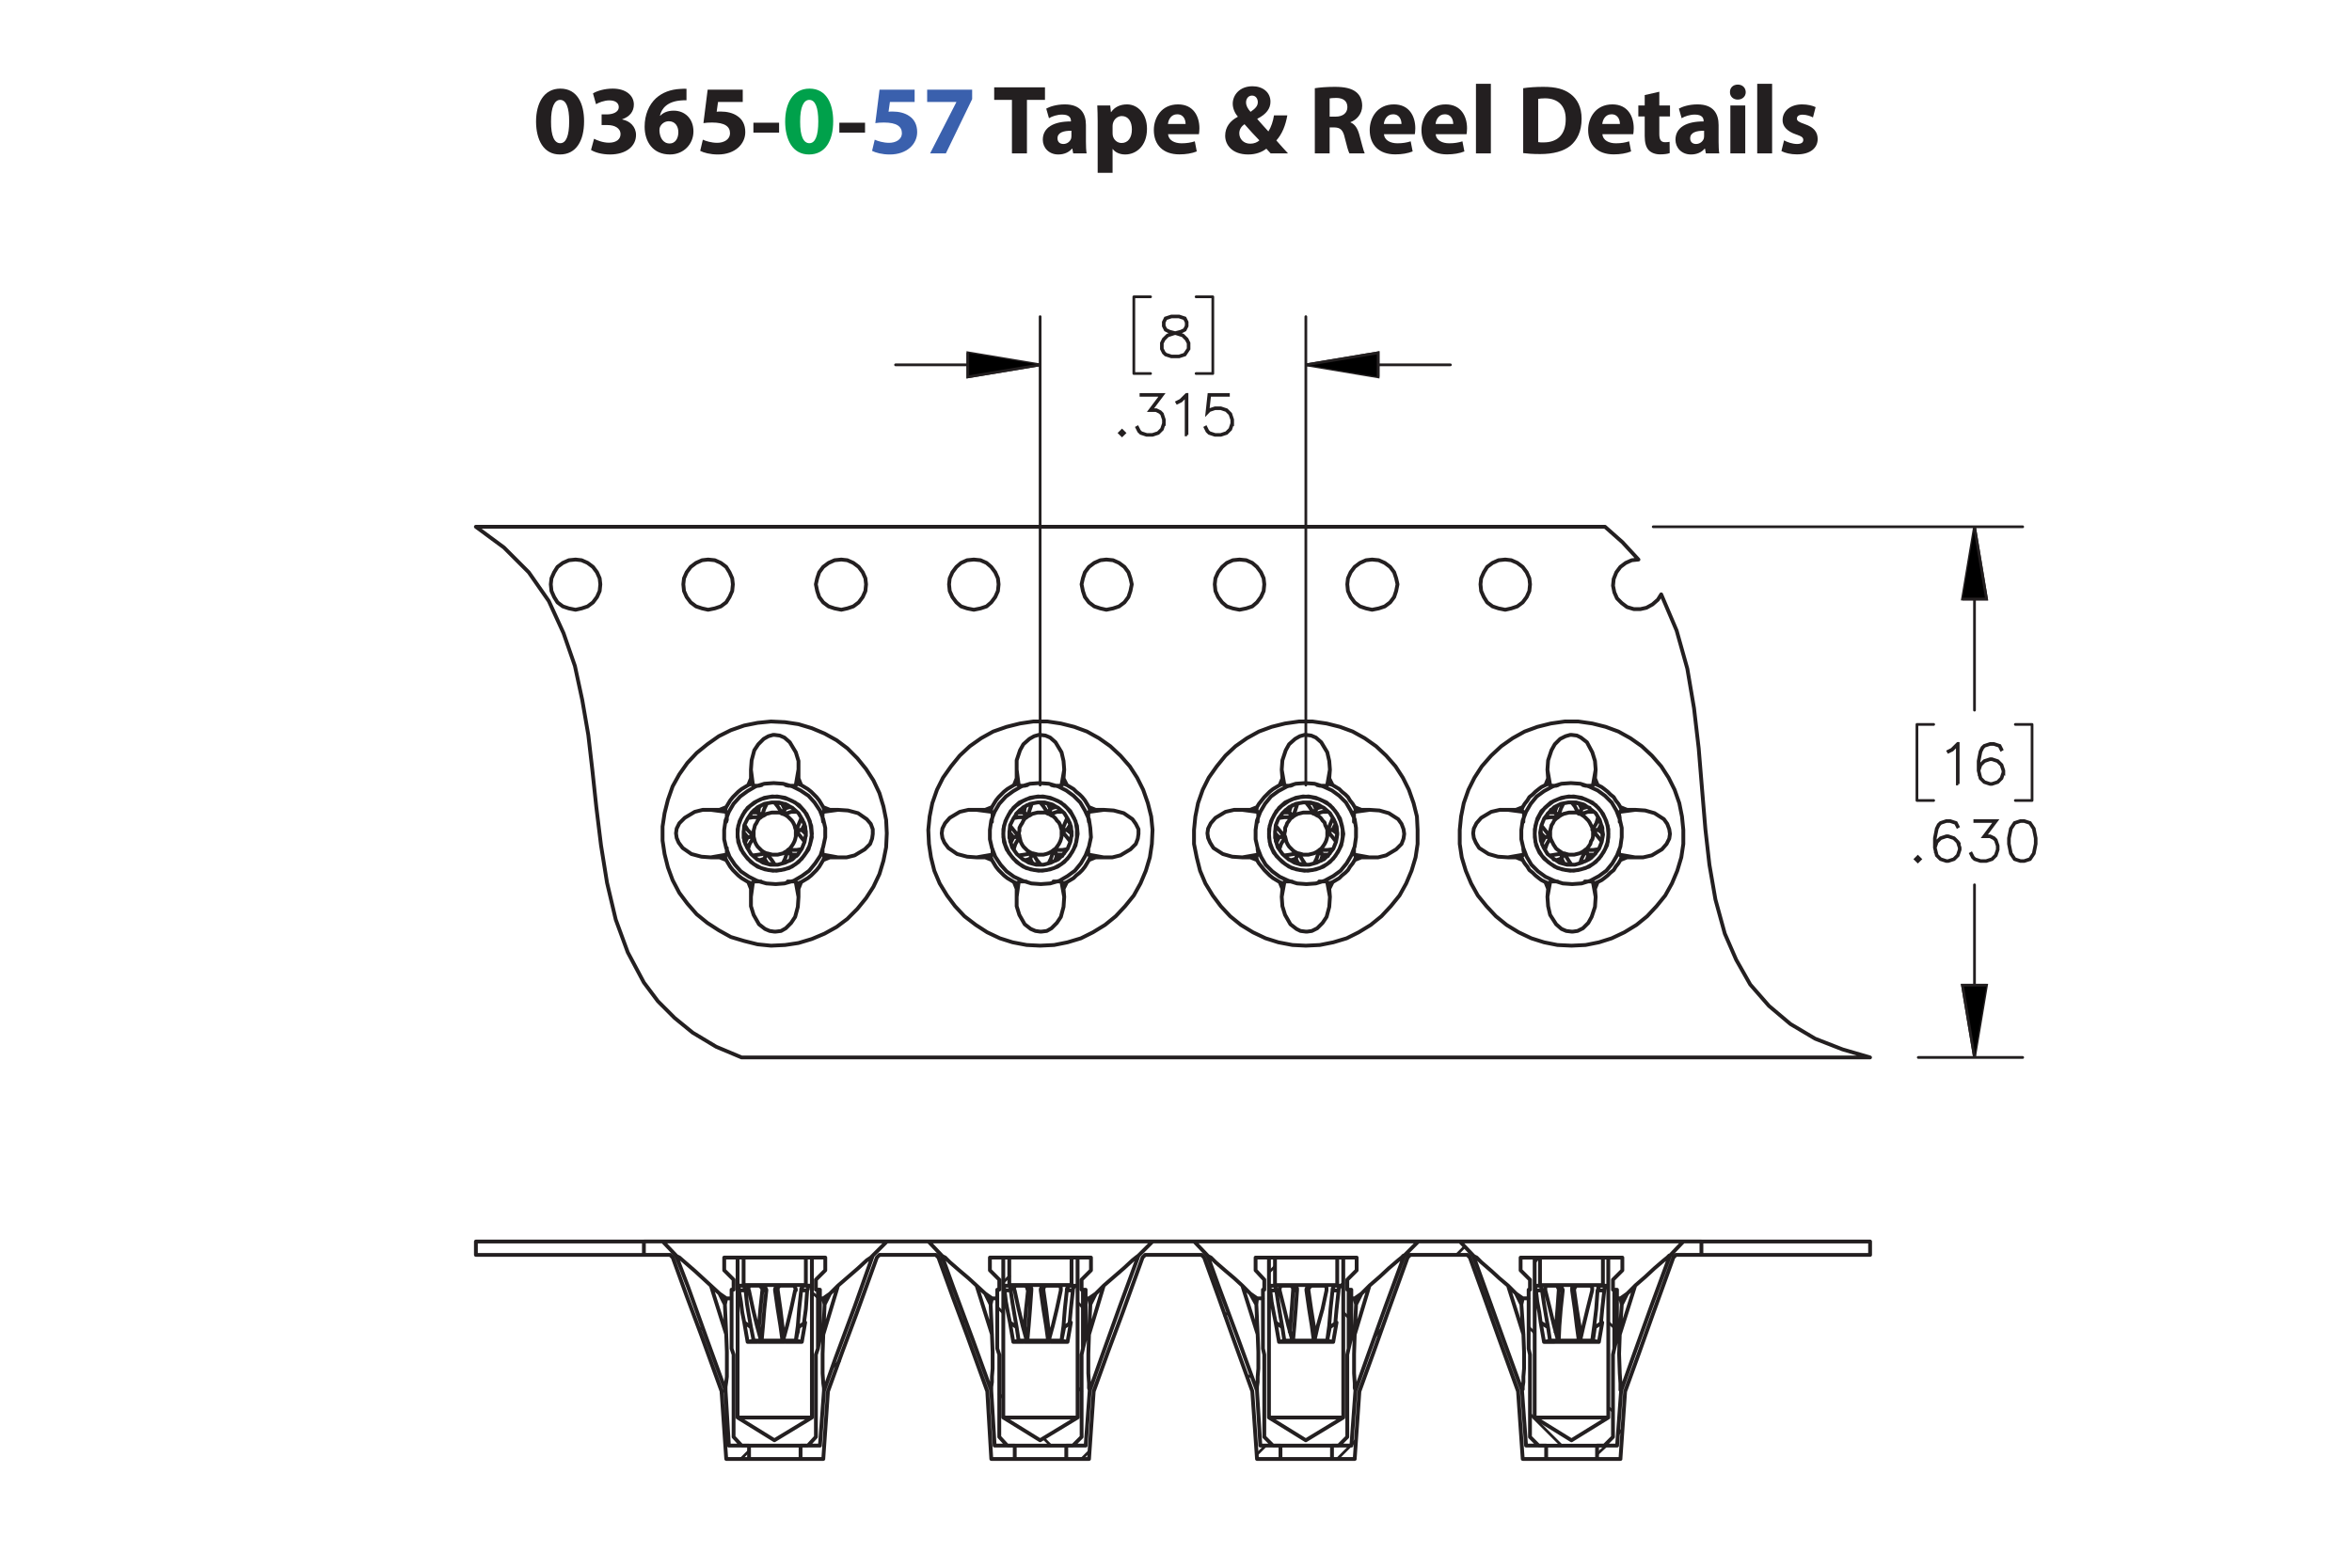 <?xml version="1.0" encoding="UTF-8"?><svg id="Layer_1" xmlns="http://www.w3.org/2000/svg" viewBox="0 0 432 288"><defs><style>.cls-1,.cls-2,.cls-3,.cls-4{stroke:#231f20;}.cls-1,.cls-3,.cls-4{stroke-width:.5px;}.cls-1,.cls-4{stroke-miterlimit:10;}.cls-5{fill:#3a60ad;}.cls-5,.cls-6,.cls-7{stroke-width:0px;}.cls-2{stroke-width:.7px;}.cls-2,.cls-3{stroke-linecap:round;stroke-linejoin:round;}.cls-2,.cls-3,.cls-4{fill:none;}.cls-6{fill:#00a14b;}.cls-7{fill:#231f20;}</style></defs><path class="cls-7" d="m107.28,22.274c0,3.619-1.458,6.104-4.447,6.104-3.025,0-4.357-2.719-4.375-6.032,0-3.385,1.44-6.067,4.465-6.067,3.133,0,4.357,2.791,4.357,5.996Zm-6.068.072c-.018,2.683.63,3.961,1.692,3.961s1.639-1.333,1.639-3.997c0-2.593-.558-3.961-1.657-3.961-1.008,0-1.692,1.278-1.674,3.997Z"/><path class="cls-7" d="m109.113,25.497c.486.252,1.603.72,2.719.72,1.422,0,2.143-.685,2.143-1.567,0-1.152-1.152-1.674-2.359-1.674h-1.116v-1.962h1.062c.918-.018,2.089-.36,2.089-1.351,0-.702-.576-1.224-1.728-1.224-.954,0-1.963.414-2.449.702l-.558-1.981c.702-.45,2.106-.882,3.619-.882,2.502,0,3.889,1.315,3.889,2.917,0,1.243-.703,2.215-2.143,2.719v.036c1.405.252,2.539,1.315,2.539,2.845,0,2.07-1.818,3.583-4.79,3.583-1.512,0-2.791-.397-3.475-.829l.558-2.052Z"/><path class="cls-7" d="m126.089,18.421c-.306-.018-.63,0-1.062.036-2.431.198-3.511,1.44-3.817,2.809h.054c.576-.594,1.387-.936,2.485-.936,1.963,0,3.619,1.387,3.619,3.817,0,2.323-1.783,4.231-4.321,4.231-3.115,0-4.646-2.323-4.646-5.114,0-2.197.81-4.033,2.071-5.204,1.17-1.062,2.683-1.638,4.519-1.728.504-.036.829-.036,1.099-.018v2.107Zm-1.495,5.87c0-1.081-.576-2.017-1.747-2.017-.738,0-1.35.45-1.62,1.044-.072.144-.108.36-.108.684.054,1.242.648,2.359,1.891,2.359.973,0,1.585-.882,1.585-2.071Z"/><path class="cls-7" d="m136.421,18.727h-4.537l-.252,1.8c.252-.036.468-.036.756-.036,1.117,0,2.251.252,3.079.847.882.594,1.422,1.566,1.422,2.935,0,2.179-1.873,4.106-5.023,4.106-1.422,0-2.611-.324-3.259-.666l.486-2.052c.522.252,1.585.576,2.647.576,1.134,0,2.341-.54,2.341-1.783,0-1.206-.955-1.945-3.295-1.945-.648,0-1.099.036-1.585.108l.774-6.14h6.446v2.251Z"/><path class="cls-7" d="m143.098,22.544v1.818h-4.717v-1.818h4.717Z"/><path class="cls-6" d="m153.035,22.274c0,3.619-1.458,6.104-4.447,6.104-3.025,0-4.357-2.719-4.375-6.032,0-3.385,1.44-6.067,4.465-6.067,3.133,0,4.357,2.791,4.357,5.996Zm-6.068.072c-.018,2.683.63,3.961,1.692,3.961s1.639-1.333,1.639-3.997c0-2.593-.558-3.961-1.657-3.961-1.008,0-1.692,1.278-1.674,3.997Z"/><path class="cls-7" d="m158.884,22.544v1.818h-4.718v-1.818h4.718Z"/><path class="cls-5" d="m167.992,18.727h-4.537l-.252,1.8c.252-.036.468-.036.756-.036,1.117,0,2.251.252,3.079.847.882.594,1.422,1.566,1.422,2.935,0,2.179-1.873,4.106-5.023,4.106-1.422,0-2.611-.324-3.259-.666l.486-2.052c.522.252,1.585.576,2.647.576,1.134,0,2.341-.54,2.341-1.783,0-1.206-.955-1.945-3.295-1.945-.648,0-1.099.036-1.585.108l.774-6.14h6.446v2.251Z"/><path class="cls-5" d="m178.559,16.476v1.728l-4.826,9.975h-2.899l4.826-9.417v-.036h-5.366v-2.251h8.265Z"/><path class="cls-7" d="m185.865,18.349h-3.259v-2.305h9.327v2.305h-3.313v9.831h-2.754v-9.831Z"/><path class="cls-7" d="m197.116,28.18l-.162-.882h-.054c-.576.702-1.477,1.081-2.521,1.081-1.783,0-2.845-1.296-2.845-2.701,0-2.287,2.053-3.385,5.168-3.367v-.126c0-.468-.252-1.134-1.602-1.134-.9,0-1.855.306-2.431.666l-.504-1.765c.612-.342,1.818-.774,3.421-.774,2.935,0,3.871,1.728,3.871,3.799v3.061c0,.846.036,1.656.126,2.143h-2.466Zm-.324-4.159c-1.44-.018-2.557.324-2.557,1.386,0,.702.468,1.044,1.08,1.044.684,0,1.243-.45,1.422-1.008.036-.144.054-.306.054-.468v-.954Z"/><path class="cls-7" d="m201.614,22.328c0-1.152-.036-2.143-.072-2.953h2.377l.127,1.225h.036c.648-.936,1.657-1.423,2.935-1.423,1.927,0,3.655,1.675,3.655,4.483,0,3.205-2.035,4.718-3.998,4.718-1.062,0-1.891-.432-2.287-1.008h-.036v4.375h-2.737v-9.416Zm2.737,2.07c0,.216.018.414.054.576.18.738.81,1.296,1.603,1.296,1.188,0,1.891-.99,1.891-2.485,0-1.404-.63-2.466-1.855-2.466-.774,0-1.458.576-1.639,1.386-.036.144-.054.324-.054.486v1.206Z"/><path class="cls-7" d="m214.539,24.65c.09,1.135,1.206,1.675,2.485,1.675.936,0,1.692-.126,2.431-.36l.36,1.855c-.9.36-1.999.54-3.188.54-2.989,0-4.699-1.728-4.699-4.483,0-2.233,1.386-4.7,4.447-4.7,2.845,0,3.926,2.215,3.926,4.394,0,.468-.055.882-.091,1.08h-5.671Zm3.223-1.872c0-.666-.288-1.783-1.549-1.783-1.152,0-1.621,1.044-1.692,1.783h3.241Z"/><path class="cls-7" d="m233.386,28.18c-.252-.27-.504-.54-.792-.864-.792.612-1.891,1.062-3.331,1.062-2.935,0-4.231-1.747-4.231-3.439,0-1.602.919-2.754,2.305-3.475v-.072c-.521-.576-.918-1.477-.918-2.341,0-1.53,1.206-3.205,3.637-3.205,1.873,0,3.295,1.098,3.295,2.845,0,1.224-.72,2.269-2.394,3.115l-.018.072c.702.774,1.44,1.656,2.034,2.269.486-.756.864-1.873,1.026-2.953h2.449c-.324,1.837-.936,3.403-2.017,4.609.684.774,1.386,1.567,2.143,2.377h-3.188Zm-2.07-2.394c-.756-.756-1.746-1.855-2.737-2.971-.504.36-.954.882-.954,1.675,0,1.026.774,1.908,2.017,1.908.721,0,1.315-.27,1.675-.612Zm-2.449-6.986c0,.612.288,1.152.829,1.747.882-.612,1.332-1.081,1.332-1.783,0-.576-.342-1.206-1.062-1.206-.702,0-1.099.612-1.099,1.242Z"/><path class="cls-7" d="m241.502,16.206c.882-.144,2.196-.252,3.654-.252,1.801,0,3.062.27,3.926.954.72.576,1.116,1.422,1.116,2.539,0,1.548-1.099,2.61-2.143,2.989v.054c.846.342,1.315,1.152,1.62,2.269.378,1.368.757,2.953.99,3.421h-2.809c-.198-.342-.486-1.333-.847-2.827-.323-1.513-.846-1.927-1.962-1.945h-.828v4.771h-2.719v-11.974Zm2.719,5.222h1.08c1.368,0,2.179-.684,2.179-1.747,0-1.116-.757-1.674-2.017-1.692-.666,0-1.045.054-1.242.09v3.349Z"/><path class="cls-7" d="m254.192,24.65c.09,1.135,1.206,1.675,2.484,1.675.936,0,1.692-.126,2.431-.36l.36,1.855c-.9.36-1.999.54-3.188.54-2.988,0-4.699-1.728-4.699-4.483,0-2.233,1.387-4.7,4.447-4.7,2.845,0,3.926,2.215,3.926,4.394,0,.468-.055.882-.091,1.08h-5.671Zm3.223-1.872c0-.666-.288-1.783-1.549-1.783-1.152,0-1.62,1.044-1.692,1.783h3.241Z"/><path class="cls-7" d="m263.696,24.65c.09,1.135,1.206,1.675,2.484,1.675.936,0,1.692-.126,2.431-.36l.36,1.855c-.9.36-1.999.54-3.188.54-2.988,0-4.699-1.728-4.699-4.483,0-2.233,1.387-4.7,4.447-4.7,2.845,0,3.926,2.215,3.926,4.394,0,.468-.055.882-.091,1.08h-5.671Zm3.223-1.872c0-.666-.288-1.783-1.549-1.783-1.152,0-1.62,1.044-1.692,1.783h3.241Z"/><path class="cls-7" d="m271.094,15.396h2.736v12.784h-2.736v-12.784Z"/><path class="cls-7" d="m279.769,16.206c1.008-.162,2.322-.252,3.709-.252,2.305,0,3.799.414,4.969,1.296,1.261.936,2.053,2.431,2.053,4.573,0,2.323-.846,3.925-2.017,4.915-1.278,1.062-3.223,1.566-5.6,1.566-1.422,0-2.431-.09-3.114-.18v-11.919Zm2.755,9.903c.233.054.611.054.954.054,2.484.018,4.104-1.351,4.104-4.249.019-2.521-1.458-3.853-3.816-3.853-.612,0-1.009.054-1.242.108v7.94Z"/><path class="cls-7" d="m294.313,24.65c.091,1.135,1.207,1.675,2.485,1.675.935,0,1.692-.126,2.431-.36l.36,1.855c-.9.36-1.999.54-3.188.54-2.988,0-4.699-1.728-4.699-4.483,0-2.233,1.387-4.7,4.447-4.7,2.845,0,3.925,2.215,3.925,4.394,0,.468-.054.882-.09,1.08h-5.672Zm3.224-1.872c0-.666-.288-1.783-1.549-1.783-1.152,0-1.62,1.044-1.692,1.783h3.241Z"/><path class="cls-7" d="m304.772,16.855v2.521h1.963v2.017h-1.963v3.187c0,1.062.252,1.548,1.08,1.548.343,0,.612-.036.81-.072l.018,2.07c-.359.144-1.008.234-1.782.234-.882,0-1.62-.306-2.053-.756-.504-.522-.756-1.368-.756-2.611v-3.601h-1.171v-2.017h1.171v-1.909l2.683-.612Z"/><path class="cls-7" d="m313.322,28.18l-.162-.882h-.054c-.576.702-1.477,1.081-2.521,1.081-1.783,0-2.845-1.296-2.845-2.701,0-2.287,2.053-3.385,5.167-3.367v-.126c0-.468-.252-1.134-1.603-1.134-.9,0-1.855.306-2.431.666l-.504-1.765c.612-.342,1.818-.774,3.421-.774,2.935,0,3.871,1.728,3.871,3.799v3.061c0,.846.036,1.656.126,2.143h-2.467Zm-.324-4.159c-1.44-.018-2.557.324-2.557,1.386,0,.702.469,1.044,1.081,1.044.684,0,1.242-.45,1.422-1.008.036-.144.054-.306.054-.468v-.954Z"/><path class="cls-7" d="m320.647,16.926c0,.756-.576,1.369-1.476,1.369-.865,0-1.441-.612-1.423-1.369-.019-.792.558-1.386,1.44-1.386.882,0,1.44.594,1.458,1.386Zm-2.826,11.253v-8.805h2.736v8.805h-2.736Z"/><path class="cls-7" d="m322.753,15.396h2.736v12.784h-2.736v-12.784Z"/><path class="cls-7" d="m327.685,25.785c.505.306,1.549.666,2.359.666.828,0,1.17-.288,1.17-.738s-.271-.666-1.296-1.008c-1.819-.612-2.522-1.603-2.503-2.647,0-1.638,1.404-2.881,3.583-2.881,1.026,0,1.944.234,2.484.504l-.486,1.891c-.396-.216-1.152-.504-1.908-.504-.666,0-1.044.271-1.044.72,0,.415.342.63,1.422,1.008,1.675.576,2.377,1.423,2.394,2.719,0,1.639-1.296,2.845-3.816,2.845-1.152,0-2.179-.252-2.846-.612l.486-1.962Z"/><path class="cls-1" d="m218.39,64.105l-.73,1.099-1.091.352h-1.425l-1.081-.352-.382-.371-.362-.728v-1.089l.362-.732.73-.718,1.116-.371-.754-.181-.734-.371-.367-.737v-.742l.367-.747,1.106-.361h1.425l1.101.361.372.747v.742l-.372.737-.734.371-.749.181.039.01,1.072.361.734.718.357.732v1.089Zm-.157-.039v-1.011l-.342-.669-.671-.684-1.033-.337-.333-.093-.328.093-1.033.337-.676.684-.337.669v1.011l.337.669.323.332,1.023.337h1.38l1.014-.337.675-1.001Zm-.352-4.199v-.664l-.333-.649-1.004-.337h-1.38l-1.003.337-.333.649v.664l.333.659.671.327,1.023.264,1.023-.264.671-.327.333-.659Z"/><path class="cls-1" d="m206.548,79.547l-.46.449-.46-.449.46-.459.46.459Zm-.22,0l-.24-.239-.24.239.24.239.24-.239Z"/><path class="cls-1" d="m213.848,77.809l-.357,1.079-.734.728-1.081.352h-1.071l-1.081-.352-.381-.371-.352-.708.142-.078.347.689.323.332,1.023.337h1.032l1.022-.337.67-.674.343-1.02v-.679l-.343-1.02-.333-.317-.67-.342h-1.194l2.104-2.798h-3.694v-.161h4.017l-2.104,2.798h.91l.734.361.372.381.357,1.079v.723Z"/><path class="cls-1" d="m218.022,79.899h-.161v-7.163l-.92.933-.714.347-.078-.137.69-.352,1.071-1.06h.112v7.432Z"/><path class="cls-1" d="m226.402,77.809l-.356,1.079-.733.728-1.082.352h-1.071l-1.081-.352-.382-.371-.352-.708.143-.078.347.689.323.332,1.022.337h1.032l1.022-.337.671-.674.342-1.02v-.679l-.342-1.02-.671-.669-1.022-.342h-1.032l-1.022.342-.49.503.377-3.452h3.582v.161h-3.439l-.318,2.847.211-.2,1.081-.356h1.071l1.082.356.733.732.356,1.079v.723Z"/><path class="cls-1" d="m359.672,144.025h-.162v-7.163l-.918.933-.715.347-.078-.137.69-.352,1.07-1.06h.113v7.432Z"/><path class="cls-1" d="m368.051,141.935l-.357,1.079-.732.728-1.082.352h-.371l-1.082-.352-.732-.728-.357-1.431v-1.772l.348-1.768.361-.723.381-.366,1.082-.361h.723l1.102.361.361.728-.141.083-.344-.674-1.002-.337h-.68l-1.023.337-.316.332-.344.679-.352,1.733v1.25l.201-.601.732-.732,1.082-.361h.371l1.082.361.732.732.357,1.079v.371Zm-.156-.024v-.327l-.342-1.02-.672-.669-1.022-.342h-.332l-1.023.342-.67.669-.342,1.011.342,1.357.67.674,1.023.337h.332l1.022-.337.672-.674.342-1.02Z"/><path class="cls-1" d="m352.719,157.836l-.461.449-.459-.449.459-.459.461.459Zm-.221,0l-.24-.24-.238.24.238.238.24-.238Z"/><path class="cls-1" d="m360.022,156.098l-.357,1.078-.732.729-1.082.352h-.373l-1.082-.352-.734-.729-.357-1.43v-1.773l.348-1.768.363-.723.381-.365,1.082-.361h.725l1.102.361.361.727-.141.084-.344-.674-1.002-.338h-.682l-1.023.338-.316.332-.344.678-.352,1.734v1.25l.199-.602.734-.732,1.082-.361h.373l1.082.361.732.732.357,1.08v.371Zm-.156-.025v-.326l-.342-1.022-.672-.668-1.022-.342h-.334l-1.023.342-.67.668-.342,1.012.342,1.357.67.674,1.023.336h.334l1.022-.336.672-.674.342-1.022Z"/><path class="cls-1" d="m367.002,156.098l-.357,1.078-.732.729-1.082.352h-1.072l-1.082-.352-.383-.371-.352-.709.143-.078.348.69.322.332,1.023.336h1.033l1.022-.336.672-.674.342-1.022v-.678l-.342-1.022-.334-.316-.67-.342h-1.193l2.103-2.799h-3.695v-.16h4.019l-2.106,2.797h.91l.734.361.371.381.357,1.08v.723Z"/><path class="cls-1" d="m373.982,155.047l-.348,1.768-.734,1.09-1.092.352h-.725l-1.092-.352-.729-1.09-.353-1.768v-1.074l.353-1.768.729-1.088,1.092-.361h.725l1.092.361.734,1.088.348,1.768v1.074Zm-.156-.023v-1.025l-.353-1.734-.67-1.01-1.014-.338h-.68l-1.014.338-.676,1.01-.348,1.734v1.025l.348,1.732.676,1.012,1.014.336h.68l1.014-.336.67-1.012.353-1.732Z"/><path class="cls-4" d="m362.663,194.264l-2.213-13.277h4.426l-2.213,13.277m0-97.489l2.213,13.277h-4.426l2.213-13.277m-122.814-29.751l13.277-2.213v4.426l-13.277-2.213m-48.806,0l-13.277,2.213v-4.426l13.277,2.213"/><path class="cls-3" d="m362.663,194.264v-31.718m0-65.771v33.69m-10.327,63.799h19.178m-67.861-97.489h67.861m1.721,50.281h-3.073m3.073-13.973v13.973m-3.073-13.973h3.073m-21.145,13.973h3.073m-3.073-13.973v13.973m3.073-13.973h-3.073m-112.241-66.058h26.554m-75.36,0h-26.554m75.36,77.204V58.173m-48.806,86.056V58.173m31.718,10.45h-3.073m3.073-14.097v14.097m-3.073-14.097h3.073m-14.507,14.097h3.073m-3.073-14.097v14.097m3.073-14.097h-3.073"/><path class="cls-1" d="m362.663,194.264l-2.213-13.277h4.426m-2.213-84.212l2.213,13.277h-4.426m-120.601-43.028l13.277-2.213v4.426m-62.083-2.213l-13.277,2.213v-4.426"/><path class="cls-2" d="m142.361,147.548h0m3.811,1.475l-.123.123m-3.811,9.589h0m-3.811-1.475v-.123m-.984-6.885h.123m9.589.123h0m-.123,5.655h0m-9.589-.246h0m102.529-8.237h0m3.688,1.475v.123m-3.934,9.589h0m-3.688-1.475v-.123m-.984-6.885h0m9.712.123h0m-.123,5.655h0m-9.589-.246h-.123m53.846-8.237h0m3.688,1.475v.123m-3.934,9.589h0m-3.688-1.475v-.123m-.984-6.885h0m9.712.123h-.123m0,5.655h0m-9.589-.246h-.123m-92.571-8.237h0m3.688,1.475v.123m-3.934,9.589h.123m-3.811-1.475v-.123m-.984-6.885h.123m9.589.123h0m-.123,5.655h0m-9.589-.246h-.123m10.327-1.352h0m101.177-6.147l.246.615m-49.052-.615l.246.615m-.246,9.097l.246-.615m48.56.615l.246-.615m-102.529,4.918l.615-.246m-49.421.246l.615-.246m48.191-18.072l.615.246m96.874,18.072l.615-.246m-49.421.246l.738-.246m-98.227-18.072l.615.246m4.057,13.769l.246-.615m48.56.615l.246-.615m92.571-13.4l.615.246m-49.421-.246l.738.246m-93.555,4.057l.246.615m48.56-.615l.246.615m79.417-.615l-.246.615m-48.56-.615l-.123.615m-92.694-4.918l-.615.246m93.432,13.769l-.123-.615m48.929.615l-.246-.615m-92.571,4.918l-.615-.246m-48.191.246l-.615-.246m-4.057-13.769l-.246.615m53.723-4.918l-.615.246m-52.863,13.769l-.246-.615m49.052-9.097l-.246.615m102.529-4.918l-.615.246m-48.191-.246l-.615.246m49.421,18.072l-.615-.246m-48.191.246l-.615-.246m-52.863-4.057l-.246-.615m48.806,0l-1.106.123m1.352-.492l-.246.369m48.683,0l-.984.123m1.352-.492l-.369.369m-84.089,4.918v.984m-.369-1.229l.369.246m-48.806,0l.123.984m-.492-1.229l.369.246m53.723-13.4l.984-.123m-1.229.369l.246-.246m92.571,13.4l.123.984m-.369-1.229l.246.246m-48.806,0l.123.984m-.369-1.229l.246.246m-92.571-13.4l.984-.123m-1.229.369l.246-.246m146.418,8.483l-.369-.369m1.352.492l-.984-.123m-48.806,0l-.246-.369m1.229.492l-.984-.123m-102.529-13.4l-.369.246m.492-1.229l-.123.984m48.806,0l-.369.246m.369-1.229v.984m53.723,4.918l.984-.123m-1.229.369l.246-.246m48.806,0l.984-.123m-1.352.369l.369-.246m-146.418,8.483l-.246-.369m1.229.492l-.984-.123m141.377-13.4l-.246.246m.369-1.229l-.123.984m-48.806,0l-.246.246m.369-1.229l-.123.984m-57.166,0l-.123-.984m.369,1.229l-.246-.246m-48.806,0l-.123-.984m.369,1.229l-.246-.246m97.612,0l-.123-.984m.369,1.229l-.246-.246m48.806,0l-.123-.984m.369,1.229l-.246-.246m-102.529,13.4l-.984.123m1.229-.492l-.246.369m0-8.483l.246.246m-1.229-.369l.984.123m-48.806,0l.246.246m-1.229-.369l.984.123m0,8.483l-.984.123m1.229-.492l-.246.369m67.124,0l-.246-.369m1.229.492l-.984-.123m-62.206,4.918l.246-.246m-.369,1.229l.123-.984m48.806,0l.246-.246m-.369,1.229l.123-.984m97.612,0l.246-.246m-.369,1.229l.123-.984m-48.806,0l.246-.246m-.369,1.229l.123-.984m-4.918-13.4l.246.246m-1.352-.369l1.106.123m48.683,0l.369.246m-1.352-.369l.984.123m-92.326-4.672l-.369-2.828m1.967,2.828l-.492.123h-.738l-.369-.123m7.868,0l-.246.123h-1.106l-.492-.123m2.336-2.828l-.492,2.828m40.938,0l-.492-2.828m1.967,2.828l-.369.123h-.738l-.369-.123m7.868,0l-.246.123h-1.106l-.492-.123m2.336-2.828l-.492,2.828m40.938,0l-.492-2.828m1.967,2.828l-.369.123h-.738l-.369-.123m7.868,0l-.246.123h-1.106l-.492-.123m2.336-2.828l-.492,2.828m-154.286,0l-.369-2.828m1.967,2.828l-.492.123h-.738l-.369-.123m7.868,0l-.246.123h-1.106l-.492-.123m2.336-2.828l-.492,2.828m-15.613,4.549l2.828.369m0,7.868l-2.828.492m2.95-1.721v.984l-.123.246m0-7.868l.123.369v1.106l-.123.369m143.59-2.213l2.828.369m0,7.868l-2.828.492m2.828-1.721v.246l.123.738-.123.246m0-7.868l.123.369v.492l-.123.615v.369m-100.439-2.213l2.828.369m0,7.868l-2.828.492m2.828-1.721l.123.246v.738l-.123.246m0-7.868l.123.369v.492l-.123.615v.369m45.978-2.213l2.828.369m0,7.868l-2.828.492m2.828-1.721v.246l.123.738-.123.246m0-7.868l.123.369v.492l-.123.615v.369m-84.335,13.769l-.492-2.705m-1.475-.123h1.229l.246.123m-7.868,0l.369-.123h1.106l.123.123m-1.967,2.705l.369-2.705m105.972,2.705l-.492-2.705m-1.475-.123h1.229l.246.123m-7.868,0l.246-.123h1.106l.246.123m-2.09,2.705l.492-2.705m57.166,2.705l-.492-2.705m-1.475-.123h1.106l.369.123m-7.868,0l.246-.123h1.106l.246.123m-2.09,2.705l.492-2.705m-89.252,2.705l-.492-2.705m-1.475-.123h1.229l.246.123m-7.868,0l.246-.123h1.106l.246.123m-1.967,2.705l.369-2.705m61.714-12.908l2.705-.369m-2.828,2.213v-1.475l.123-.369m0,7.868l-.123-.246v-.861m2.828,1.598l-2.705-.492m48.683-7.868l2.828-.369m-2.828,2.213v-.738l-.123-.738.123-.369m0,7.868l-.123-.246v-.615l.123-.246m2.828,1.598l-2.828-.492m-97.489-7.868l2.705-.369m-2.705,2.213l-.123-.738v-.738l.123-.369m0,7.868l-.123-.246v-.861m2.828,1.598l-2.705-.492m-48.806-7.868l2.705-.369m-2.705,2.213l-.123-.738v-.738l.123-.369m0,7.868l-.123-.246v-.861m2.828,1.598l-2.705-.492m-13.277-14.015v-1.598m0,0l.123-1.721.492-1.844.738-1.106.984-.984.861-.492.861-.246h.246l.984.123.861.369.984.861,1.106,1.844.492,1.598v1.598m0,0v1.598m0,0l.492,1.229m4.057,4.057l-.369-.615-.369-.615-.492-.615-.492-.492-.492-.492-.615-.492-.615-.369-.615-.369m4.057,4.057l1.229.492m0,0h1.475m0,0l1.844.123,1.844.492,1.598,1.106.738.861.369.984v.861l-.123.861-.369.984-.984.984-1.844,1.106-1.475.369h-1.598m0,0h-1.475m0,0l-1.229.492m-4.057,4.057l.615-.369.615-.369.615-.492.492-.492.492-.492.492-.615.369-.615.369-.615m-4.057,4.057l-.492,1.229m0,0v1.475m0,0l-.123,1.844-.492,1.844-.738,1.106-.984.984-.861.492-.984.123h-.246l-.861-.123-.861-.369-1.106-.861-.984-1.721-.492-1.598v-1.721m0,0v-1.475m0,0l-.492-1.229m-4.057-4.057l.369.615.369.615.492.615.492.492.492.492.615.492.615.369.615.369m-4.057-4.057l-1.229-.492m0,0h-1.598m0,0l-1.721-.123-1.844-.492-1.598-1.106-.738-.984-.369-.861-.123-.861.123-.861.492-.984.984-.984,1.844-1.106,1.475-.369h1.475m0,0h1.598m0,0l1.229-.492m4.057-4.057l-.615.369-.615.369-.615.492-.492.492-.492.492-.492.615-.369.615-.369.615m4.057-4.057l.492-1.229m97.612,0l-.123-1.598m0,0l.123-1.721.615-1.844.615-1.106,1.106-.984.861-.492.861-.246h.246l.984.123.861.369.984.861,1.106,1.844.369,1.598.123,1.598m0,0l-.123,1.598m0,0l.615,1.229m4.057,4.057l-.369-.615-.492-.615-.369-.615-.492-.492-.615-.492-.492-.492-.615-.369-.615-.369m4.057,4.057l1.229.492m0,0h1.475m0,0l1.844.123,1.721.492,1.721,1.106.615.861.369.984.123.861-.123.861-.369.984-.984.984-1.844,1.106-1.475.369h-1.598m0,0h-1.475m0,0l-1.229.492m-4.057,4.057l.615-.369.615-.369.492-.492.615-.492.492-.492.369-.615.492-.615.369-.615m-4.057,4.057l-.615,1.229m0,0l.123,1.475m0,0l-.123,1.844-.492,1.844-.738,1.106-.984.984-.984.492-.861.123h-.246l-.984-.123-.738-.369-1.106-.861-.984-1.721-.492-1.598-.123-1.721m0,0l.123-1.475m0,0l-.492-1.229m-4.18-4.057l.369.615.492.615.492.615.492.492.492.492.615.492.615.369.615.369m-4.18-4.057l-1.229-.492m0,0h-1.475m0,0l-1.844-.123-1.721-.492-1.721-1.106-.615-.984-.369-.861-.123-.861.123-.861.492-.984.861-.984,1.844-1.106,1.598-.369h1.475m0,0h1.475m0,0l1.229-.492m4.18-4.057l-.615.369-.615.369-.615.492-.492.492-.492.492-.492.615-.492.615-.369.615m4.18-4.057l.492-1.229m-48.806,0v-1.598m0,0v-1.721l.615-1.844.615-1.106,1.106-.984.861-.492.861-.246h.246l.984.123.861.369.984.861,1.106,1.844.369,1.598.123,1.598m0,0l-.123,1.598m0,0l.615,1.229m4.057,4.057l-.369-.615-.369-.615-.492-.615-.492-.492-.615-.492-.492-.492-.615-.369-.615-.369m4.057,4.057l1.229.492m0,0h1.475m0,0l1.844.123,1.844.492,1.598,1.106.615.861.492.984v.861l-.123.861-.369.984-.984.984-1.844,1.106-1.475.369h-1.598m0,0h-1.475m0,0l-1.229.492m-4.057,4.057l.615-.369.615-.369.492-.492.615-.492.492-.492.492-.615.369-.615.369-.615m-4.057,4.057l-.615,1.229m0,0l.123,1.475m0,0l-.123,1.844-.492,1.844-.738,1.106-.984.984-.861.492-.984.123h-.246l-.861-.123-.861-.369-1.106-.861-.984-1.721-.492-1.598v-1.721m0,0v-1.475m0,0l-.492-1.229m-4.057-4.057l.369.615.369.615.492.615.492.492.492.492.615.492.615.369.615.369m-4.057-4.057l-1.229-.492m0,0h-1.598m0,0l-1.721-.123-1.844-.492-1.598-1.106-.738-.984-.369-.861-.123-.861.123-.861.492-.984.861-.984,1.844-1.106,1.598-.369h1.475m0,0h1.598m0,0l1.229-.492m4.057-4.057l-.615.369-.615.369-.615.492-.492.492-.492.492-.492.615-.369.615-.369.615m4.057-4.057l.492-1.229m97.612,0l-.123-1.598m0,0l.123-1.721.615-1.844.615-1.106.984-.984.984-.492.861-.246h.246l.984.123.738.369,1.106.861.984,1.844.492,1.598.123,1.598m0,0l-.123,1.598m0,0l.492,1.229m4.18,4.057l-.369-.615-.492-.615-.369-.615-.615-.492-.492-.492-.615-.492-.492-.369-.738-.369m4.18,4.057l1.229.492m0,0h1.475m0,0l1.844.123,1.721.492,1.721,1.106.615.861.369.984.123.861-.123.861-.492.984-.861.984-1.844,1.106-1.598.369h-1.475m0,0h-1.475m0,0l-1.229.492m-4.18,4.057l.738-.369.492-.369.615-.492.492-.492.615-.492.369-.615.492-.615.369-.615m-4.18,4.057l-.492,1.229m0,0l.123,1.475m0,0l-.123,1.844-.615,1.844-.615,1.106-.984.984-.984.492-.861.123h-.246l-.984-.123-.861-.369-.984-.861-1.106-1.721-.369-1.598-.123-1.721m0,0l.123-1.475m0,0l-.492-1.229m-4.18-4.057l.369.615.492.615.369.615.615.492.492.492.615.492.492.369.738.369m-4.18-4.057l-1.229-.492m0,0h-1.475m0,0l-1.844-.123-1.721-.492-1.721-1.106-.615-.984-.369-.861-.123-.861.123-.861.492-.984.861-.984,1.844-1.106,1.598-.369h1.475m0,0h1.475m0,0l1.229-.492m4.18-4.057l-.738.369-.492.369-.615.492-.492.492-.615.492-.369.615-.492.615-.369.615m4.18-4.057l.492-1.229m4.303,30.734l-2.582-.123-2.459-.492-2.336-.738-2.336-1.106-2.213-1.352-1.967-1.598-1.721-1.844-1.598-1.967-1.229-2.213-.984-2.336-.738-2.459-.369-2.459v-2.582l.246-2.459.492-2.459.861-2.459,1.106-2.213,1.352-2.09,1.721-1.967,1.844-1.721,2.09-1.475,2.213-1.229,2.336-.861,2.459-.615,2.582-.369h2.459l2.582.369,2.459.615,2.336.861,2.213,1.229,2.09,1.475,1.844,1.721,1.721,1.967,1.352,2.09,1.106,2.213.861,2.459.492,2.459.246,2.459v2.582l-.369,2.459-.738,2.459-.984,2.336-1.229,2.213-1.598,1.967-1.721,1.844-1.967,1.598-2.213,1.352-2.336,1.106-2.336.738-2.459.492-2.582.123m-48.806,0l-2.459-.123-2.582-.492-2.336-.738-2.336-1.106-2.213-1.352-1.967-1.598-1.721-1.844-1.475-1.967-1.352-2.213-.984-2.336-.615-2.459-.492-2.459v-2.582l.246-2.459.492-2.459.861-2.459,1.106-2.213,1.475-2.09,1.598-1.967,1.844-1.721,2.09-1.475,2.213-1.229,2.336-.861,2.459-.615,2.582-.369h2.459l2.582.369,2.459.615,2.336.861,2.213,1.229,2.09,1.475,1.844,1.721,1.721,1.967,1.352,2.09,1.106,2.213.861,2.459.615,2.459.123,2.459v2.582l-.369,2.459-.738,2.459-.984,2.336-1.229,2.213-1.598,1.967-1.721,1.844-1.967,1.598-2.213,1.352-2.213,1.106-2.459.738-2.459.492-2.582.123m-48.806,0l-2.459-.123-2.582-.492-2.336-.738-2.336-1.106-2.09-1.352-2.09-1.598-1.721-1.844-1.475-1.967-1.352-2.213-.984-2.336-.615-2.459-.369-2.459-.123-2.582.246-2.459.492-2.459.861-2.459,1.106-2.213,1.475-2.09,1.598-1.967,1.844-1.721,2.09-1.475,2.213-1.229,2.459-.861,2.459-.615,2.459-.369h2.582l2.459.369,2.459.615,2.336.861,2.213,1.229,2.09,1.475,1.844,1.721,1.721,1.967,1.352,2.09,1.106,2.213.861,2.459.615,2.459.246,2.459-.123,2.582-.369,2.459-.738,2.459-.984,2.336-1.229,2.213-1.598,1.967-1.721,1.844-1.967,1.598-2.213,1.352-2.213,1.106-2.459.738-2.459.492-2.582.123m-28.152-20.653l-.123,2.582-.492,2.459-.738,2.459-1.106,2.336-1.352,2.09-1.598,1.967-1.844,1.844-1.967,1.475-2.213,1.229-2.336.984-2.459.738-2.459.369-2.582.123-2.459-.246-2.459-.615-2.459-.738-2.213-1.229-2.09-1.352-1.967-1.598-1.721-1.967-1.475-1.967-1.229-2.336-.861-2.336-.615-2.459-.369-2.459v-2.582l.369-2.459.615-2.459.861-2.459,1.229-2.213,1.475-2.09,1.721-1.844,1.967-1.598,2.09-1.475,2.213-1.106,2.459-.861,2.459-.492,2.459-.246,2.582.123,2.459.369,2.459.738,2.336.984,2.213,1.229,1.967,1.475,1.844,1.844,1.598,1.967,1.352,2.09,1.106,2.336.738,2.459.492,2.459.123,2.459m-57.166-41.061l1.106-.246,1.106-.369.984-.738.738-.984.492-1.106.123-1.229-.123-1.106-.492-1.106-.738-.984-.984-.738-1.106-.492-1.106-.123-1.229.123-1.106.492-.984.738-.615.984-.492,1.106-.123,1.106.123,1.229.492,1.106.615.984.984.738,1.106.369,1.229.246m170.759,0l1.106-.246,1.106-.369.984-.738.738-.984.492-1.106.123-1.229-.123-1.106-.492-1.106-.738-.984-.984-.738-1.106-.492-1.106-.123-1.229.123-1.106.492-.984.738-.615.984-.492,1.106-.123,1.106.123,1.229.492,1.106.615.984.984.738,1.106.369,1.229.246m-24.464,0l1.229-.246,1.106-.369.984-.738.738-.984.369-1.106.246-1.229-.246-1.106-.369-1.106-.738-.984-.984-.738-1.106-.492-1.229-.123-1.106.123-1.106.492-.984.738-.738.984-.492,1.106-.123,1.106.123,1.229.492,1.106.738.984.984.738,1.106.369,1.106.246m-24.341,0l1.229-.246,1.106-.369.861-.738.738-.984.492-1.106.123-1.229-.123-1.106-.492-1.106-.738-.984-.861-.738-1.106-.492-1.229-.123-1.229.123-1.106.492-.861.738-.738.984-.492,1.106-.123,1.106.123,1.229.492,1.106.738.984.861.738,1.106.369,1.229.246m-24.464,0l1.229-.246,1.106-.369.984-.738.738-.984.369-1.106.246-1.229-.246-1.106-.369-1.106-.738-.984-.984-.738-1.106-.492-1.229-.123-1.106.123-1.106.492-.984.738-.738.984-.369,1.106-.246,1.106.246,1.229.369,1.106.738.984.984.738,1.106.369,1.106.246m-24.341,0l1.229-.246,1.106-.369.861-.738.738-.984.492-1.106.123-1.229-.123-1.106-.492-1.106-.738-.984-.861-.738-1.106-.492-1.229-.123-1.229.123-1.106.492-.861.738-.738.984-.492,1.106-.123,1.106.123,1.229.492,1.106.738.984.861.738,1.106.369,1.229.246m-24.341,0l1.106-.246,1.106-.369.984-.738.738-.984.492-1.106.123-1.229-.123-1.106-.492-1.106-.738-.984-.984-.738-1.106-.492-1.106-.123-1.229.123-1.106.492-.984.738-.738.984-.369,1.106-.246,1.106.246,1.229.369,1.106.738.984.984.738,1.106.369,1.229.246m-24.464,0l1.229-.246,1.106-.369.984-.738.615-.984.492-1.106.123-1.229-.123-1.106-.492-1.106-.615-.984-.984-.738-1.106-.492-1.229-.123-1.106.123-1.106.492-.984.738-.738.984-.492,1.106-.123,1.106.123,1.229.492,1.106.738.984.984.738,1.106.369,1.106.246m213.418,82.245h-207.272m207.272,0l-5.04-1.475-5.04-1.967-4.549-2.705-3.934-3.319-3.442-3.934-2.582-4.549-2.09-4.795-1.721-6.27-1.106-6.393-.738-6.516-.615-7.376-.615-7.499-.861-7.376-1.229-7.253-1.967-7.007-2.828-6.639m-4.18-6.393l-1.229.123-1.106.492-.984.738-.738.984-.492,1.229-.123,1.229.246,1.229.492,1.106.861.861.984.738,1.229.369h1.229l1.106-.246,1.106-.615.984-.861.615-.984m-4.18-6.393l-2.95-3.196-3.196-2.828m-207.394,0h207.394m-207.394,0l5.163,3.811,4.549,4.549,3.688,5.286,2.705,5.901,2.09,6.024,1.352,6.27,1.106,6.393.738,6.393.738,6.885.861,7.007,1.106,6.885,1.598,6.761,2.213,6.024,2.95,5.532,2.582,3.442,3.073,3.073,3.319,2.705,4.303,2.582,4.672,1.967m.738-37.004l.984,1.106,1.229.861,1.352.492,1.475.246,1.475-.123,1.475-.369,1.229-.738,1.106-.984.861-1.229.615-1.229.369-1.475-.123-1.475-.246-1.475-.615-1.352-.984-1.106-1.106-.984-1.352-.615-1.352-.369-1.475-.123-1.475.246-1.352.615-1.229.861-.984.984-.738,1.352-.492,1.352-.123,1.475.123,1.475.492,1.352.861,1.229m-1.967,1.598l1.106,1.229,1.475.984,1.475.738,1.721.492,1.721.123,1.598-.123,1.721-.492,1.475-.861,1.352-.984,1.106-1.352.984-1.475.492-1.598.369-1.721v-1.721l-.369-1.598-.615-1.598-.984-1.475-1.106-1.229-1.475-.984-1.475-.738-1.721-.492-1.721-.123-1.721.123-1.598.492-1.475.861-1.352.984-1.229,1.352-.861,1.475-.615,1.598-.246,1.721v1.721l.369,1.598.615,1.598.984,1.475m148.262-1.598l1.106,1.106,1.229.861,1.352.492,1.475.246,1.475-.123,1.352-.369,1.352-.738,1.106-.984.861-1.229.615-1.229.246-1.475v-1.475l-.369-1.475-.615-1.352-.861-1.106-1.106-.984-1.352-.615-1.475-.369-1.475-.123-1.352.246-1.475.615-1.106.861-1.106.984-.738,1.352-.369,1.352-.123,1.475.123,1.475.492,1.352.738,1.229m-1.967,1.598l1.229,1.229,1.352.984,1.598.738,1.598.492,1.721.123,1.721-.123,1.598-.492,1.598-.861,1.352-.984,1.106-1.352.861-1.475.615-1.598.246-1.721v-1.721l-.369-1.598-.615-1.598-.861-1.475-1.229-1.229-1.352-.984-1.598-.738-1.598-.492-1.721-.123-1.721.123-1.598.492-1.598.861-1.352.984-1.106,1.352-.861,1.475-.615,1.598-.246,1.721v1.721l.369,1.598.615,1.598.861,1.475m-46.839-1.598l1.106,1.106,1.229.861,1.352.492,1.475.246,1.475-.123,1.352-.369,1.352-.738,1.106-.984.861-1.229.615-1.229.246-1.475v-1.475l-.369-1.475-.615-1.352-.861-1.106-1.106-.984-1.352-.615-1.475-.369-1.475-.123-1.352.246-1.352.615-1.229.861-.984.984-.738,1.352-.492,1.352-.123,1.475.123,1.475.492,1.352.738,1.229m-1.967,1.598l1.229,1.229,1.352.984,1.598.738,1.598.492,1.721.123,1.721-.123,1.598-.492,1.598-.861,1.352-.984,1.106-1.352.861-1.475.615-1.598.246-1.721v-1.721l-.246-1.598-.738-1.598-.861-1.475-1.229-1.229-1.352-.984-1.598-.738-1.598-.492-1.721-.123-1.721.123-1.598.492-1.598.861-1.352.984-1.106,1.352-.861,1.475-.615,1.598-.246,1.721v1.721l.369,1.598.615,1.598.861,1.475m-46.716-1.598l.984,1.106,1.229.861,1.352.492,1.475.246,1.475-.123,1.352-.369,1.352-.738,1.106-.984.861-1.229.615-1.229.246-1.475v-1.475l-.246-1.475-.738-1.352-.861-1.106-1.106-.984-1.352-.615-1.352-.369-1.475-.123-1.475.246-1.352.615-1.229.861-.984.984-.738,1.352-.492,1.352-.123,1.475.123,1.475.492,1.352.861,1.229m-1.967,1.598l1.106,1.229,1.352.984,1.598.738,1.598.492,1.721.123,1.721-.123,1.721-.492,1.475-.861,1.352-.984,1.106-1.352.861-1.475.615-1.598.369-1.721-.123-1.721-.246-1.598-.738-1.598-.861-1.475-1.229-1.229-1.352-.984-1.475-.738-1.721-.492-1.721-.123-1.721.123-1.598.492-1.475.861-1.352.984-1.229,1.352-.861,1.475-.615,1.598-.246,1.721v1.721l.369,1.598.615,1.598.984,1.475m-44.257-10.695l-.123.246-.123.738m0,0l.615.861m5.286-1.721h-.246l-.738.246m0,0l-.369.984m-7.253,3.442l.246.246.492.615m0,0l1.106-.246m9.589-.369l-.246-.246-.492-.492m0,0l-1.106.246m-2.09-4.18l-.369-.738-.123-.246m.123,1.967l.369-.984m-6.761,5.286l-.369.738-.123.246m1.598-1.106l-1.106.123m1.844-4.549h-1.106m1.721.861l-.615-.861m.123,8.729h.369l.738-.246m0,0l.369-.984m6.516-4.303l.369-.738.123-.246m-1.598.984h1.106m-2.213,5.655l.123-.246.123-.738m0,0l-.615-.861m.738.738h.984m-1.721-.861l.738.861m-5.04.738l.492.738.123.246m-.123-1.967l-.492.984m3.442.738h0m0,0l.369-.738.246-.738.246-.738m-3.811.492l.492.123.492.123h.984l.492-.123.492-.123.369-.246.492-.246m-3.811.492l.369.615.492.615.492.738m0,0h0m-.861,0h-.369l-.246-.123-.369-.123-.246-.123-.246-.123-.369-.123-.246-.123-.246-.123m-.615-.738h0m0,0l.861-.123.738-.123.738-.123m-2.336-3.073l.123.492.123.492.246.492.246.369.369.369.369.369.369.246.492.246m-2.336-3.073l-.369.738-.369.615-.246.738m0,0v.123m-.492-.738l-.123-.369-.123-.246v-.369l-.123-.246v-1.229m.246-.861h.123m0,0l.369.615.615.615.492.492m1.352-3.442l-.369.246-.246.369-.246.492-.246.369-.123.492-.123.492v.984m1.352-3.442h-1.475l-.738.123m0,0h-.123m.492-.738l.123-.246.246-.246.246-.246.246-.123.246-.246.246-.123.246-.123.369-.246m.738-.123h.123m0,0l-.369.738-.246.738-.246.738m3.811-.492l-.492-.246h-1.475l-.492.123-.492.123-.369.246-.492.246m3.811-.492l-.369-.615-.492-.738-.492-.615m0,0h0m.861,0h.369l.246.123h.369l.246.123.246.123.369.246.246.123.246.123m.615.615v.123h-.123m0,0h-.738l-.738.246-.738.123m2.336,2.95l-.123-.369-.123-.492-.246-.492-.246-.369-.369-.369-.369-.369-.369-.246-.492-.246m2.336,2.95l.369-.615.246-.615.369-.861m0,0h0m.492.738l.123.369v.246l.123.369v.246l.123.369v.861m-.246.861h-.123m0,0l-.492-.615-.492-.615-.492-.492m-1.475,3.442l.369-.246.369-.492.246-.369.246-.492.123-.369.123-.492v-.984m-1.475,3.442h1.598l.738-.123m0,0h0m-.369.738l-.123.246-.246.246-.246.123-.246.246-.246.246-.246.123-.246.123-.369.123m-4.918,1.229l1.352.369,1.475.123,1.475-.246,1.352-.492,1.229-.861.984-1.106.861-1.229.369-1.352.246-1.475-.123-1.475-.492-1.352-.738-1.352-.984-1.106-1.229-.738-1.352-.615-1.475-.246-1.475.123-1.475.369-1.229.615-1.229.984-.861,1.229-.615,1.229-.369,1.475v1.475l.369,1.475.615,1.352.861,1.106,1.106.984,1.352.738m4.672-11.679l-1.352-.369h-1.352l-1.352.246-1.229.615-1.106.984-.738,1.106-.615,1.229-.123,1.352.123,1.475.492,1.229.738,1.229.984.861,1.229.738,1.352.369h1.352l1.352-.369,1.229-.615,1.106-.861.738-1.106.492-1.229.246-1.352-.123-1.475-.492-1.229-.738-1.229-.984-.861-1.229-.738m92.694.369l-.123.246-.246.738m0,0l.738.861m5.286-1.721h-.246l-.738.246m0,0l-.369.984m-7.253,3.442l.123.246.615.615m0,0l.984-.246m9.712-.369l-.246-.246-.615-.492m0,0l-.984.246m-2.09-4.18l-.369-.738-.123-.246m.123,1.967l.369-.984m-6.761,5.286l-.369.738-.123.246m1.598-1.106l-1.106.123m1.844-4.549h-1.106m1.721.861l-.615-.861m.123,8.729h.369l.738-.246m0,0l.369-.984m6.393-4.303l.369-.738.246-.246m-1.598.984h.984m-2.09,5.655v-.246l.246-.738m0,0l-.738-.861m.738.738h1.106m-1.721-.861l.615.861m-4.918.738l.369.738.246.246m-.123-1.967l-.492.984m3.442.738h0m0,0l.369-.738.246-.738.123-.738m-3.688.492l.492.123.369.123h.984l.492-.123.492-.123.492-.246.369-.246m-3.688.492l.369.615.369.615.492.738m0,0h0m-.738,0h-.369l-.369-.123-.246-.123-.246-.123-.369-.123-.246-.123-.246-.123-.246-.123m-.615-.738h0m0,0l.861-.123.738-.123.738-.123m-2.336-3.073l.123.492.123.492.246.492.246.369.369.369.369.369.369.246.492.246m-2.336-3.073l-.369.738-.369.615-.246.738m0,0l-.123.123m-.369-.738l-.123-.369-.123-.246v-.369l-.123-.246v-1.229m.246-.861h0m0,0l.492.615.492.615.492.492m1.475-3.442l-.369.246-.246.369-.369.492-.123.369-.246.492v.492l-.123.492v.492m1.475-3.442h-1.475l-.861.123m0,0h0m.369-.738l.246-.246.246-.246.246-.246.246-.123.246-.246.246-.123.246-.123.246-.246m.861-.123h0m0,0l-.246.738-.246.738-.246.738m3.811-.492l-.492-.246h-1.475l-.492.123-.492.123-.492.246-.369.246m3.811-.492l-.369-.615-.492-.738-.492-.615m0,0h0m.861,0h.246l.369.123h.246l.369.123.246.123.246.246.369.123.246.123m.492.615v.123m0,0h-.738l-.861.246-.615.123m2.336,2.95l-.123-.369-.246-.492-.123-.492-.369-.369-.246-.369-.369-.369-.492-.246-.369-.246m2.336,2.95l.369-.615.246-.615.369-.861m0,0h0m.492.738v.369l.123.246.123.369v.615l.123.246v.369l-.123.246m-.246.861h0m0,0l-.492-.615-.492-.615-.492-.492m-1.475,3.442l.369-.246.369-.492.246-.369.246-.492.123-.369.123-.492v-.984m-1.475,3.442h1.475l.861-.123m0,0h0m-.369.738l-.246.246-.123.246-.246.123-.246.246-.246.246-.369.123-.246.123-.246.123m-5.04,1.229l1.475.369,1.475.123,1.475-.246,1.352-.492,1.229-.861.984-1.106.738-1.229.492-1.352.246-1.475-.246-1.475-.369-1.352-.861-1.352-.984-1.106-1.229-.738-1.352-.615-1.352-.246-1.475.123-1.475.369-1.352.615-1.106.984-.861,1.229-.615,1.229-.369,1.475v1.475l.246,1.475.615,1.352.984,1.106,1.106.984,1.229.738m4.795-11.679l-1.352-.369h-1.352l-1.352.246-1.229.615-1.106.984-.861,1.106-.492,1.229-.123,1.352.123,1.475.369,1.229.861,1.229.984.861,1.229.738,1.229.369h1.475l1.352-.369,1.229-.615.984-.861.861-1.106.492-1.229.246-1.352-.123-1.475-.492-1.229-.738-1.229-.984-.861-1.229-.738m43.889.369l-.123.246-.246.738m0,0l.738.861m5.286-1.721h-.246l-.861.246m0,0l-.246.984m-7.253,3.442l.123.246.615.615m0,0l.984-.246m9.589-.369l-.123-.246-.615-.492m0,0l-.984.246m-2.09-4.18l-.369-.738-.246-.246m.123,1.967l.492-.984m-6.761,5.286l-.369.738-.123.246m1.475-1.106l-.984.123m1.844-4.549h-1.106m1.721.861l-.615-.861m.123,8.729h.246l.738-.246m0,0l.369-.984m6.516-4.303l.369-.738.123-.246m-1.598.984h1.106m-2.213,5.655l.123-.246.246-.738m0,0l-.738-.861m.738.738h1.106m-1.721-.861l.615.861m-4.918.738l.369.738.123.246m0-1.967l-.492.984m3.442.738h0m0,0l.246-.738.369-.738.123-.738m-3.688.492l.369.123.492.123h.984l.492-.123.492-.123.492-.246.369-.246m-3.688.492l.369.615.369.615.492.738m0,0h0m-.861,0h-.246l-.369-.123-.246-.123-.369-.123-.246-.123-.246-.123-.246-.123-.369-.123m-.492-.738h0m0,0l.738-.123.861-.123.615-.123m-2.336-3.073l.123.492.246.492.246.492.246.369.246.369.492.369.369.246.369.246m-2.336-3.073l-.246.738-.369.615-.246.738m0,0l-.123.123m-.492-.738v-.369l-.123-.246-.123-.369v-1.475m.246-.861h0m0,0l.492.615.492.615.492.492m1.475-3.442l-.369.246-.369.369-.246.492-.246.369-.123.492-.123.492v.984m1.475-3.442h-1.475l-.861.123m0,0h0m.369-.738l.246-.246.246-.246.123-.246.246-.123.369-.246.246-.123.246-.123.246-.246m.861-.123h0m0,0l-.369.738-.246.738-.123.738m3.688-.492l-.369-.246h-1.475l-.492.123-.492.123-.492.246-.369.246m3.688-.492l-.369-.615-.369-.738-.492-.615m0,0h0m.861,0h.246l.369.123h.246l.246.123.369.123.246.246.246.123.369.123m.492.615v.123m0,0h-.861l-.738.246-.615.123m2.213,2.95v-.369l-.246-.492-.246-.492-.246-.369-.369-.369-.369-.369-.369-.246-.369-.246m2.213,2.95l.369-.615.369-.615.246-.861m0,0h.123m.369.738l.123.369.123.246.123.369v1.475m-.246.861h0m0,0l-.492-.615-.492-.615-.492-.492m-1.475,3.442l.369-.246.369-.492.246-.369.123-.492.246-.369.123-.492v-.984m-1.475,3.442h1.475l.861-.123m0,0h0m-.369.738l-.246.246-.246.246-.123.123-.246.246-.369.246-.246.123-.246.123-.246.123m-5.04,1.229l1.475.369,1.475.123,1.352-.246,1.475-.492,1.229-.861.984-1.106.738-1.229.492-1.352.123-1.475-.123-1.475-.492-1.352-.738-1.352-.984-1.106-1.229-.738-1.352-.615-1.475-.246-1.475.123-1.352.369-1.352.615-1.106.984-.861,1.229-.615,1.229-.369,1.475v1.475l.246,1.475.615,1.352.861,1.106,1.229.984,1.229.738m4.795-11.679l-1.352-.369h-1.475l-1.352.246-1.229.615-.984.984-.861,1.106-.492,1.229-.246,1.352.123,1.475.492,1.229.738,1.229,1.106.861,1.106.738,1.352.369h1.475l1.229-.369,1.352-.615.984-.861.861-1.106.492-1.229.246-1.352-.246-1.475-.369-1.229-.738-1.229-1.106-.861-1.106-.738m-102.529.369l-.123.246-.123.738m0,0l.615.861m5.286-1.721h-.246l-.738.246m0,0l-.369.984m-7.253,3.442l.246.246.492.615m0,0l1.106-.246m9.589-.369l-.246-.246-.615-.492m0,0l-.984.246m-2.09-4.18l-.369-.738-.123-.246m.123,1.967l.369-.984m-6.761,5.286l-.369.738-.123.246m1.598-1.106l-1.106.123m1.844-4.549h-1.106m1.721.861l-.615-.861m.123,8.729h.369l.738-.246m0,0l.369-.984m6.393-4.303l.492-.738.123-.246m-1.598.984h.984m-2.09,5.655v-.246l.246-.738m0,0l-.738-.861m.738.738h1.106m-1.721-.861l.615.861m-4.918.738l.369.738.246.246m-.123-1.967l-.492.984m3.442.738h0m0,0l.369-.738.246-.738.123-.738m-3.688.492l.492.123.492.123h.984l.492-.123.369-.123.492-.246.369-.246m-3.688.492l.369.615.369.615.615.738m0,0h0m-.861,0h-.369l-.246-.123-.369-.123-.246-.123-.369-.123-.246-.123-.246-.123-.246-.123m-.615-.738h0m0,0l.861-.123.738-.123.738-.123m-2.336-3.073l.123.492.123.492.246.492.246.369.369.369.369.369.369.246.492.246m-2.336-3.073l-.369.738-.369.615-.246.738m0,0v.123m-.492-.738l-.123-.369-.123-.246v-.369l-.123-.246v-1.229m.246-.861h0m0,0l.492.615.492.615.615.492m1.352-3.442l-.369.246-.246.369-.246.492-.246.369-.246.492v.492l-.123.492.123.492m1.352-3.442h-1.475l-.738.123m0,0h-.123m.369-.738l.246-.246.246-.246.246-.246.246-.123.246-.246.246-.123.246-.123.246-.246m.861-.123h0m0,0l-.246.738-.246.738-.246.738m3.811-.492l-.492-.246h-1.475l-.492.123-.492.123-.369.246-.492.246m3.811-.492l-.369-.615-.492-.738-.492-.615m0,0h0m.861,0h.246l.369.123h.246l.369.123.246.123.246.246.369.123.246.123m.492.615v.123m0,0h-.738l-.738.246-.738.123m2.336,2.95l-.123-.369-.123-.492-.246-.492-.369-.369-.246-.369-.369-.369-.492-.246-.369-.246m2.336,2.95l.369-.615.246-.615.369-.861m0,0h0m.492.738l.123.369v.246l.123.369v.246l.123.369v.861m-.369.861h0m0,0l-.492-.615-.492-.615-.492-.492m-1.475,3.442l.369-.246.369-.492.246-.369.246-.492.123-.369.123-.492v-.984m-1.475,3.442h1.598l.738-.123m0,0h0m-.369.738l-.246.246-.123.246-.246.123-.246.246-.246.246-.246.123-.369.123-.246.123m-5.04,1.229l1.475.369,1.475.123,1.475-.246,1.352-.492,1.229-.861.984-1.106.738-1.229.492-1.352.246-1.475-.123-1.475-.492-1.352-.738-1.352-1.106-1.106-1.106-.738-1.475-.615-1.352-.246-1.475.123-1.475.369-1.352.615-1.106.984-.861,1.229-.615,1.229-.369,1.475v1.475l.369,1.475.615,1.352.861,1.106,1.106.984,1.229.738m4.795-11.679l-1.352-.369h-1.352l-1.352.246-1.229.615-1.106.984-.738,1.106-.615,1.229-.123,1.352.123,1.475.369,1.229.861,1.229.984.861,1.229.738,1.352.369h1.352l1.352-.369,1.229-.615.984-.861.861-1.106.492-1.229.246-1.352-.123-1.475-.492-1.229-.738-1.229-.984-.861-1.229-.738"/><path class="cls-3" d="m281.894,231.883l.738-.861m13.892,12.908l-1.106-.984m.861,16.351l-.861-.738m-13.523-13.646l-1.106-1.106m6.024,21.76l-5.778-5.778m-47.945-26.063l1.106-1.106m12.048,3.565l.492-.492m.984,6.393l-.984-.984m-62.452-5.532l1.106-1.106m13.523,5.778l-.984-.984m.738,16.351l-.738-.738m-13.646-13.646l-1.106-1.106m9.835,25.448l-1.352-1.352m-7.376-7.376l-.738-.738m-33.316-17.703l-1.106-.984m144.205,29.751l1.721-1.598m2.09-2.09l.861-.861m-52.371,5.409l2.459-2.459m.123-.123l.861-.861m24.219-24.219l.615-.615m-21.391,5.778l1.229-1.352m13.769-13.646l1.475-1.475m-38.11,38.11l1.598-1.598m-3.319-12.417l.615-.615m-31.103,15.49l1.475-1.475m24.833-24.833l.615-.615m-48.806,1.967l.492-.615m-24.464,8.851l1.352-1.229m18.441-18.441l.492-.615m-37.004,37.004l1.475-1.475m-5.04-10.573l.615-.738m-4.672-10.818l.492-.615"/><path class="cls-2" d="m180.963,237.661l.984,1.967m96.505-1.967l.984,1.967m-49.789-1.967l1.106,1.967m-79.294,0l.984-1.967m145.434,1.967l.984-1.967m-49.789,1.967l.984-1.967m-49.789,1.967l.984-1.967m-69.091,0l.984,1.967m62.698,28.398h-9.466m58.272,0h-9.466m58.149,0h-9.343m-136.952,0h-9.466m130.559-39.955h-7.622m8.974,2.459h-10.45m-9.343,25.079l2.582-7.13,2.582-7.253,3.688-10.204m11.433,0l2.582,7.13,2.582,7.253,3.688,10.204m-34.176,9.958h3.565m-3.565,0v2.459m0,0h4.18m30.857,0h4.303m0,0v-2.459m-3.688,0h3.688m-113.471-37.496h-7.622m8.974,2.459h-10.327m-9.466,25.079l2.582-7.13,2.705-7.253,3.688-10.204m11.31,0l2.582,7.13,2.705,7.253,3.688,10.204m-34.299,9.958h3.565m-3.565,0v2.459m0,0h4.18m30.857,0h4.303m0,0v-2.459m-3.688,0h3.688m32.947-37.496h-7.622m8.974,2.459h-10.327m-9.466,25.079l2.582-7.13,2.705-7.253,3.688-10.204m11.31,0l2.582,7.13,2.582,7.253,3.688,10.204m-34.176,9.958h3.565m-3.565,0v2.459m0,0h4.18m30.857,0h4.303m0,0v-2.459m-3.688,0h3.688m77.327-37.496h-3.319m3.319,2.459h-4.672m-9.343,25.079l2.582-7.13,2.582-7.253,3.688-10.204m-14.015,34.545h3.688m-3.688,0v2.459m0,0h4.303m-175.923-39.955h-3.442m4.795,2.459h-4.795m5.286.492l2.582,7.13,2.705,7.253,3.688,10.204m.861,12.417h4.18m0,0v-2.459m-3.688,0h3.688m35.406-34.914l2.09,5.778,3.565,9.589,3.442,9.466m-2.705-19.301l2.828,8.974m-58.026-14.507l2.213,5.778,3.442,9.589,3.442,9.466m-2.705-19.301l2.828,8.974m88.392-14.507l2.09,5.778,3.565,9.589,3.442,9.466m-2.705-19.301l2.828,8.974m39.586-14.507l2.09,5.778,3.442,9.589,3.442,9.466m-2.582-19.301l2.828,8.974m-60.485-17.088h41.184m-38.725,2.582l-2.459-2.582m2.459,2.582h0l.123.123.492.246.861.861,1.844,1.598,1.598,1.352,1.475,1.352m0,0l1.475,1.475m0,0l1.229.861m17.949,0l1.229-.861m0,0l1.475-1.475m8.974-8.114l-2.582,2.582m10.204-2.582h41.061m-38.602,2.582l-2.459-2.582m2.459,2.582h0l.123.123.492.246.861.861,1.844,1.598,1.475,1.352,1.598,1.352m0,0l1.475,1.475m0,0l1.229.861m17.949,0l1.229-.861m0,0l1.475-1.475m8.851-8.114l-2.459,2.582m-136.214-2.582h41.184m-38.725,2.582l-2.459-2.582m2.459,2.582h0l.123.123.492.246.861.861,1.844,1.598,1.598,1.352,1.475,1.352m0,0l1.598,1.475m0,0l1.229.861m17.826,0l1.229-.861m0,0l1.475-1.475m8.974-8.114l-2.582,2.582m-87.408-2.582h41.184m-38.725,2.582l-2.459-2.582m2.459,2.582h0l.123.123.492.246.984.861,1.844,1.598,1.475,1.352,1.475,1.352m0,0l1.598,1.475m0,0l1.229.861m17.826,0l1.229-.861m0,0l1.475-1.475m8.974-8.114l-2.582,2.582m109.66.369l-.492-.492m38.356,0l-.492.492m-86.179,0l-.492-.492m38.356,0l-.492.492m-134.985,0l-.492-.492m38.479,0l-.492.492m11.31,0l-.492-.492m38.479,0l-.492.492m-27.784,37.004l-.738-12.417m19.547,0l-.861,12.417m-66.632,0l-.861-12.417m19.547,0l-.861,12.417m128.469,0l-.861-12.417m19.67,0l-.861,12.417m-66.755,0l-.861-12.417m19.67,0l-.861,12.417m48.929-12.54l2.09-5.901,3.442-9.589,3.442-9.343m-6.393,5.532l1.844-1.598,1.721-1.598,1.721-1.475.615-.492.369-.369h.123m-9.22,14.507l2.828-8.974m-20.039,29.382l-.738-10.081m18.195,0l-.738,10.081m.738-10.081h0l-.123-.123v-1.229l-.123-1.844-.123-3.565.123-3.565m0,0l.369-5.532m-.246-1.106l.246,1.106m-.246-1.106h-.615m-16.228,0h-1.106m0,0l-.246,1.106m0,0l.369,5.532m0,0l.123,3.196v3.073l-.123,1.475v.984l-.123.861v.492l-.123.123v.123m-30.611,0l2.09-5.901,3.442-9.589,3.442-9.343m-6.393,5.532l1.844-1.598,1.721-1.598,1.721-1.475.615-.492.369-.369h.123m-9.097,14.507l2.705-8.974m-20.039,29.382l-.615-10.081m18.072,0l-.738,10.081m.738-10.081h0v-.123l-.123-.369v-.861l-.123-1.844v-3.565l.123-3.565m0,0l.246-5.532m-.246-1.106l.246,1.106m-.246-1.106h-.615m-16.228,0h-1.106m0,0l-.123,1.106m0,0l.246,5.532m0,0l.123,3.196v3.073l-.123,1.475v.984l-.123.861v.738m-30.734,0l2.09-5.901,3.442-9.589,3.442-9.343m-6.393,5.532l1.844-1.598,1.844-1.598,1.598-1.475.615-.492.492-.369m-9.097,14.507l2.705-8.974m-20.039,29.382l-.615-10.081m18.072,0l-.738,10.081m.738-10.081h0v-.123l-.123-.369v-.861l-.123-1.844v-3.565l.123-3.565m0,0l.246-5.532m-.246-1.106l.246,1.106m-.246-1.106h-.615m-16.228,0h-.984m0,0l-.246,1.106m0,0l.246,5.532m0,0l.123,3.196v3.073l-.123,1.475v.984l-.123.861v.738m-30.734,0l2.09-5.901,3.565-9.589,3.319-9.343m-6.393,5.532l1.844-1.598,1.844-1.598,1.598-1.475.738-.492.369-.369m-9.097,14.507l2.705-8.974m-20.039,29.382l-.615-10.081m18.072,0l-.738,10.081m.738-10.081h0v-.492l-.123-.861-.123-1.844v-3.565l.123-3.565m0,0l.246-5.532m-.246-1.106l.246,1.106m-.246-1.106h-.615m-16.228,0h-.984m0,0l-.246,1.106m0,0l.246,5.532m0,0l.123,3.196v4.549l-.123.984-.123.861v.738m-45.855-27.415h30.857m-30.857,2.459h30.857m0,0v-2.459m-30.857,2.459v-2.459m225.097,2.459v-2.459m0,2.459h30.98m0,0v-2.459m0,0h-30.98m-162.277,8.851h.369m0,8.729v-8.729m-.369,10.818l.369-2.09m-1.475,14.752h-13.646m13.646,0v-29.382m-6.885,33.562l6.885-4.18m-13.646,0l6.761,4.18m-6.761-33.562v29.382m-2.459-29.382h2.459m-2.459,2.336v-2.336m1.721,4.057l-1.721-1.721m1.721,3.565v-1.844m-.369,1.844h.369m-.369,0v10.818m.369,1.106l-.369-1.106m.369,16.228v-15.121m1.475,16.719l-1.475-1.598m13.646,1.598h-12.171m13.646-1.598l-1.475,1.598m1.475-16.719v15.121m.369-16.228l-.369,1.106m.369-1.106v-10.818m-.369,0h.369m-.369-1.844v1.844m1.721-3.565l-1.721,1.721m1.721-4.057v2.336m-2.459-2.336h2.459m-8.729,6.024v-.492l.246-.246.246-.123h.246m-4.426,0h.369l.123.123.246.246.123.246v.246m3.934,8.606l-.246-2.09-.369-3.073-.492-3.442m0,0h-.492m-2.336,0l-.369,3.442-.246,3.073v1.106m.615-7.622h.738m2.95,9.22l.369.246m-4.795,0l.615-.246m4.18.246h-4.795m8.974-9.466l.123-.246v-.246l.123-.246.123-.123h.123m-4.549,10.327l-.369-.246m3.442.246h-3.073m3.442-3.319l.369-2.705.246-3.442m0,0h-1.106m-.984,9.22l1.106.246m-.615-2.705l-.123.861-.246.861-.123.738m1.106.246l-1.106-.246m1.106.246h0m-1.106-.246h0m1.844-15.244h1.106m-1.106,5.163h1.106m-13.646-5.163h1.106m-1.106,5.163h1.106m-.861.861h1.229m2.828,9.22l-.615.246m0,0h-1.844m-1.598-9.466l.369,2.09.246,1.967.369,1.844m-1.229-6.761h0l.123.123v.123l.123.246v.369m2.213,6.761l-1.229-.861m.615,3.565l-.615-3.565m1.721,3.319l-1.106.246m10.573-3.565l-.615,3.565m.615-3.565l-1.229.861m0,0l-.492,2.459m1.106.246l-1.106-.246m1.844-15.244h-11.433m0,5.04v-5.04m11.433,0v5.04m-9.589,10.204l-.492-2.459m1.844,2.459h-1.352m1.352,0l-.738-2.705-.738-3.073-.738-3.442m0,0l-.123-.246v-.246l.123-.123.123-.246h.246m0,0h1.967m0,0h.369l.246.246.123.246.123.246v.123m0,0l-.369,3.442-.246,3.073-.246,2.705m3.811,0h-3.811m3.811,0l-.369-2.705-.492-3.073-.492-3.442m0,0v-.246l.123-.246.123-.123.246-.246h.369m0,0h2.336m0,0h.246l.123.123.123.246.123.246v.246h-.123m0,0l-.738,3.442-.738,3.073-.738,2.705m2.336,0h-2.336m2.336,0l.369-2.705.246-3.073.369-3.442m0,0v-.246l.123-.246.123-.123.123-.246h.123m0,0h.369m0-.123v.123m0-.123h-11.433m0,.123v-.123m0,.123h0m0,0h.123v.246l.123.246v.246l.123.123m0,0l.246,2.459.369,2.213.369,2.09m-2.459-7.622v-5.163m13.646,0v5.163m49.789.738h.492m0,8.729v-8.729m-.492,10.818l.492-2.09m-1.475,14.752h-13.646m13.646,0v-29.382m-6.885,33.562l6.885-4.18m-13.646,0l6.761,4.18m-6.761-33.562v29.382m-2.459-29.382h2.459m-2.459,2.336v-2.336m1.721,4.057l-1.721-1.721m1.721,3.565v-1.844m-.369,1.844h.369m-.369,0v10.818m.369,1.106l-.369-1.106m.369,16.228v-15.121m1.475,16.719l-1.475-1.598m13.523,1.598h-12.048m13.646-1.598l-1.598,1.598m1.598-16.719v15.121m.246-16.228l-.246,1.106m.246-1.106v-10.818m-.246,0h.246m-.246-1.844v1.844m1.721-3.565l-1.721,1.721m1.721-4.057v2.336m-2.459-2.336h2.459m-8.729,6.024v-.492l.246-.246.246-.123h.246m-4.426,0h.246l.246.123.246.246v.246l.123.246m3.934,8.606l-.246-2.09-.369-3.073-.492-3.442m0,0h-.492m-2.336,0l-.369,3.442-.246,3.073v1.106m.615-7.622h.615m3.073,9.22l.369.246m-4.795,0l.615-.246m4.18.246h-4.795m8.974-9.466v-.246l.123-.246.123-.246.123-.123h.123m-4.549,10.327l-.369-.246m3.319.246h-2.95m3.442-3.319l.246-2.705.369-3.442m0,0h-1.106m-.984,9.22l.984.246m-.492-2.705l-.246.861-.123.861-.123.738m.984.246l-.984-.246m1.106.246h-.123m-.984-.246h0m1.844-15.244h1.106m-1.106,5.163h1.106m-13.646-5.163h1.106m-1.106,5.163h1.106m-.861.861h1.106m2.95,9.22l-.615.246m0,0h-1.844m-1.598-9.466l.246,2.09.369,1.967.369,1.844m-1.229-6.761h0v.123l.123.123v.246l.123.246v.123m2.213,6.761l-1.229-.861m.615,3.565l-.615-3.565m1.598,3.319l-.984.246m10.573-3.565l-.615,3.565m.615-3.565l-1.229.861m0,0l-.492,2.459m1.106.246l-1.106-.246m1.844-15.244h-11.433m0,5.04v-5.04m11.433,0v5.04m-9.712,10.204l-.369-2.459m1.844,2.459h-1.475m1.475,0l-.738-2.705-.738-3.073-.738-3.442m0,0l-.123-.246v-.246l.123-.123.123-.246h.123m0,0h1.967m0,0h.492l.123.246.246.246v.369m0,0l-.246,3.442-.246,3.073-.246,2.705m3.811,0h-3.811m3.811,0l-.369-2.705-.492-3.073-.492-3.442m0,0v-.246l.123-.246.123-.123.246-.246h.369m0,0h2.336m0,0h.246l.123.123.123.246v.492m0,0l-.738,3.442-.738,3.073-.738,2.705m2.336,0h-2.336m2.336,0l.369-2.705.246-3.073.369-3.442m0,0v-.246l.123-.246.123-.123.123-.246h.123m0,0h.369m0-.123v.123m0-.123h-11.433m0,.123v-.123m0,.123h0m0,0h0l.123.246.123.246v.369m0,0l.369,2.459.369,2.213.369,2.09m-2.459-7.622v-5.163m13.646,0v5.163m49.789.738h.492m0,8.729v-8.729m-.492,10.818l.492-2.09m-1.475,14.752h-13.646m13.646,0v-29.382m-6.885,33.562l6.885-4.18m-13.646,0l6.761,4.18m-6.761-33.562v29.382m-2.459-29.382h2.459m-2.459,2.336v-2.336m1.598,4.057l-1.598-1.721m1.598,3.565v-1.844m-.246,1.844h.246m-.246,0v10.818m.246,1.106l-.246-1.106m.246,16.228v-15.121m1.598,16.719l-1.598-1.598m13.646,1.598h-12.048m13.646-1.598l-1.598,1.598m1.598-16.719v15.121m.246-16.228l-.246,1.106m.246-1.106v-10.818m-.246,0h.246m-.246-1.844v1.844m1.721-3.565l-1.721,1.721m1.721-4.057v2.336m-2.459-2.336h2.459m-8.851,6.024v-.246l.123-.246.246-.246.123-.123h.369m-4.426,0h.246l.246.123.246.246v.492m4.057,8.606l-.246-2.09-.492-3.073-.492-3.442m0,0h-.369m-2.459,0l-.246,3.442-.246,3.073-.123,1.106m.615-7.622h.738m3.073,9.22l.369.246m-4.918,0l.738-.246m4.18.246h-4.918m9.097-9.466v-.246l.123-.246.123-.246.123-.123h.123m-4.549,10.327l-.369-.246m3.319.246h-2.95m3.442-3.319l.246-2.705.369-3.442m0,0h-1.106m-.984,9.22l.984.246m-.492-2.705l-.246.861-.123.861-.123.738m.984.246l-.984-.246m1.106.246h-.123m-.984-.246h0m1.844-15.244h1.106m-1.106,5.163h1.106m-13.646-5.163h1.106m-1.106,5.163h1.106m-.861.861h1.106m2.95,9.22l-.615.246m0,0h-1.844m-1.598-9.466l.246,2.09.369,1.967.369,1.844m-1.229-6.761h0v.123l.123.123v.246l.123.246v.123m2.213,6.761l-1.229-.861m.615,3.565l-.615-3.565m1.598,3.319l-.984.246m10.573-3.565l-.615,3.565m.615-3.565l-1.229.861m0,0l-.492,2.459m1.106.246l-1.106-.246m1.844-15.244h-11.433m0,5.04v-5.04m11.433,0v5.04m-9.712,10.204l-.369-2.459m1.844,2.459h-1.475m1.475,0l-.738-2.705-.738-3.073-.861-3.442m0,0v-.492l.123-.123.123-.246h.123m0,0h1.967m0,0h.369l.246.246.246.246v.369m0,0l-.246,3.442-.246,3.073-.246,2.705m3.811,0h-3.811m3.811,0l-.369-2.705-.492-3.073-.492-3.442m0,0v-.246l.123-.246.123-.123.246-.246h.369m0,0h2.336m0,0h.123l.246.123.123.246v.492m0,0l-.738,3.442-.861,3.073-.615,2.705m2.336,0h-2.336m2.336,0l.369-2.705.246-3.073.369-3.442m0,0v-.246l.123-.246v-.123l.123-.246h.246m0,0h.369m0-.123v.123m0-.123h-11.433m0,.123v-.123m0,.123h0m0,0h0l.123.246v.246l.123.246v.123m0,0l.369,2.459.369,2.213.369,2.09m-2.459-7.622v-5.163m13.646,0v5.163m49.789.738h.492m0,8.729v-8.729m-.492,10.818l.492-2.09m-1.598,14.752h-13.523m13.523,0v-29.382m-6.761,33.562l6.761-4.18m-13.523,0l6.761,4.18m-6.761-33.562v29.382m-2.582-29.382h2.582m-2.582,2.336v-2.336m1.721,4.057l-1.721-1.721m1.721,3.565v-1.844m-.246,1.844h.246m-.246,0v10.818m.246,1.106l-.246-1.106m.246,16.228v-15.121m1.598,16.719l-1.598-1.598m13.646,1.598h-12.048m13.646-1.598l-1.598,1.598m1.598-16.719v15.121m.246-16.228l-.246,1.106m.246-1.106v-10.818m-.246,0h.246m-.246-1.844v1.844m1.721-3.565l-1.721,1.721m1.721-4.057v2.336m-2.582-2.336h2.582m-8.851,6.024v-.246l.123-.246.123-.246.246-.123h.369m-4.426,0h.246l.246.123.123.246.123.246v.246m4.057,8.606l-.246-2.09-.492-3.073-.492-3.442m0,0h-.369m-2.459,0l-.246,3.442-.246,3.073-.123,1.106m.615-7.622h.738m2.95,9.22l.492.246m-4.918,0l.738-.246m4.18.246h-4.918m9.097-9.466v-.246l.123-.246.123-.246.123-.123h.123m-4.672,10.327l-.246-.246m3.319.246h-3.073m3.565-3.319l.246-2.705.369-3.442m0,0h-1.229m-.984,9.22l1.106.246m-.615-2.705l-.123.861-.123.861-.123.738m.984.246l-.984-.246m1.106.246h-.123m-.984-.246h0m1.844-15.244h.984m-1.106,5.163h1.106m-13.523-5.163h.984m-.984,5.163h.984m-.738.861h1.106m2.95,9.22l-.615.246m0,0h-1.967m-1.475-9.466l.246,2.09.369,1.967.246,1.844m-1.106-6.761h0v.123l.123.123v.246l.123.246v.123m2.213,6.761l-1.352-.861m.615,3.565l-.615-3.565m1.721,3.319l-1.106.246m10.695-3.565l-.615,3.565m.615-3.565l-1.352.861m0,0l-.369,2.459m1.106.246l-1.106-.246m1.844-15.244h-11.556m0,5.04v-5.04m11.556,0v5.04m-9.712,10.204l-.369-2.459m1.844,2.459h-1.475m1.475,0l-.738-2.705-.738-3.073-.861-3.442m0,0v-.615l.123-.246h.246m0,0h1.967m0,0h.369l.246.246.123.246.123.246v.123m0,0l-.369,3.442-.246,3.073-.123,2.705m3.688,0h-3.688m3.688,0l-.369-2.705-.369-3.073-.492-3.442m0,0v-.492l.246-.123.246-.246h.369m0,0h2.336m0,0h.123l.246.123.123.246v.492m0,0l-.861,3.442-.738,3.073-.615,2.705m2.213,0h-2.213m2.213,0l.369-2.705.369-3.073.246-3.442m0,0l.123-.246v-.246l.123-.123.123-.246h.123m0,0h.369m.123-.123l-.123.123m.123-.123h-11.556m0,.123v-.123m0,.123h.123m0,0h0l.123.246v.246l.123.246v.123m0,0l.369,2.459.369,2.213.369,2.09m-2.459-7.622v-5.163m13.523,0v5.163"/></svg>
